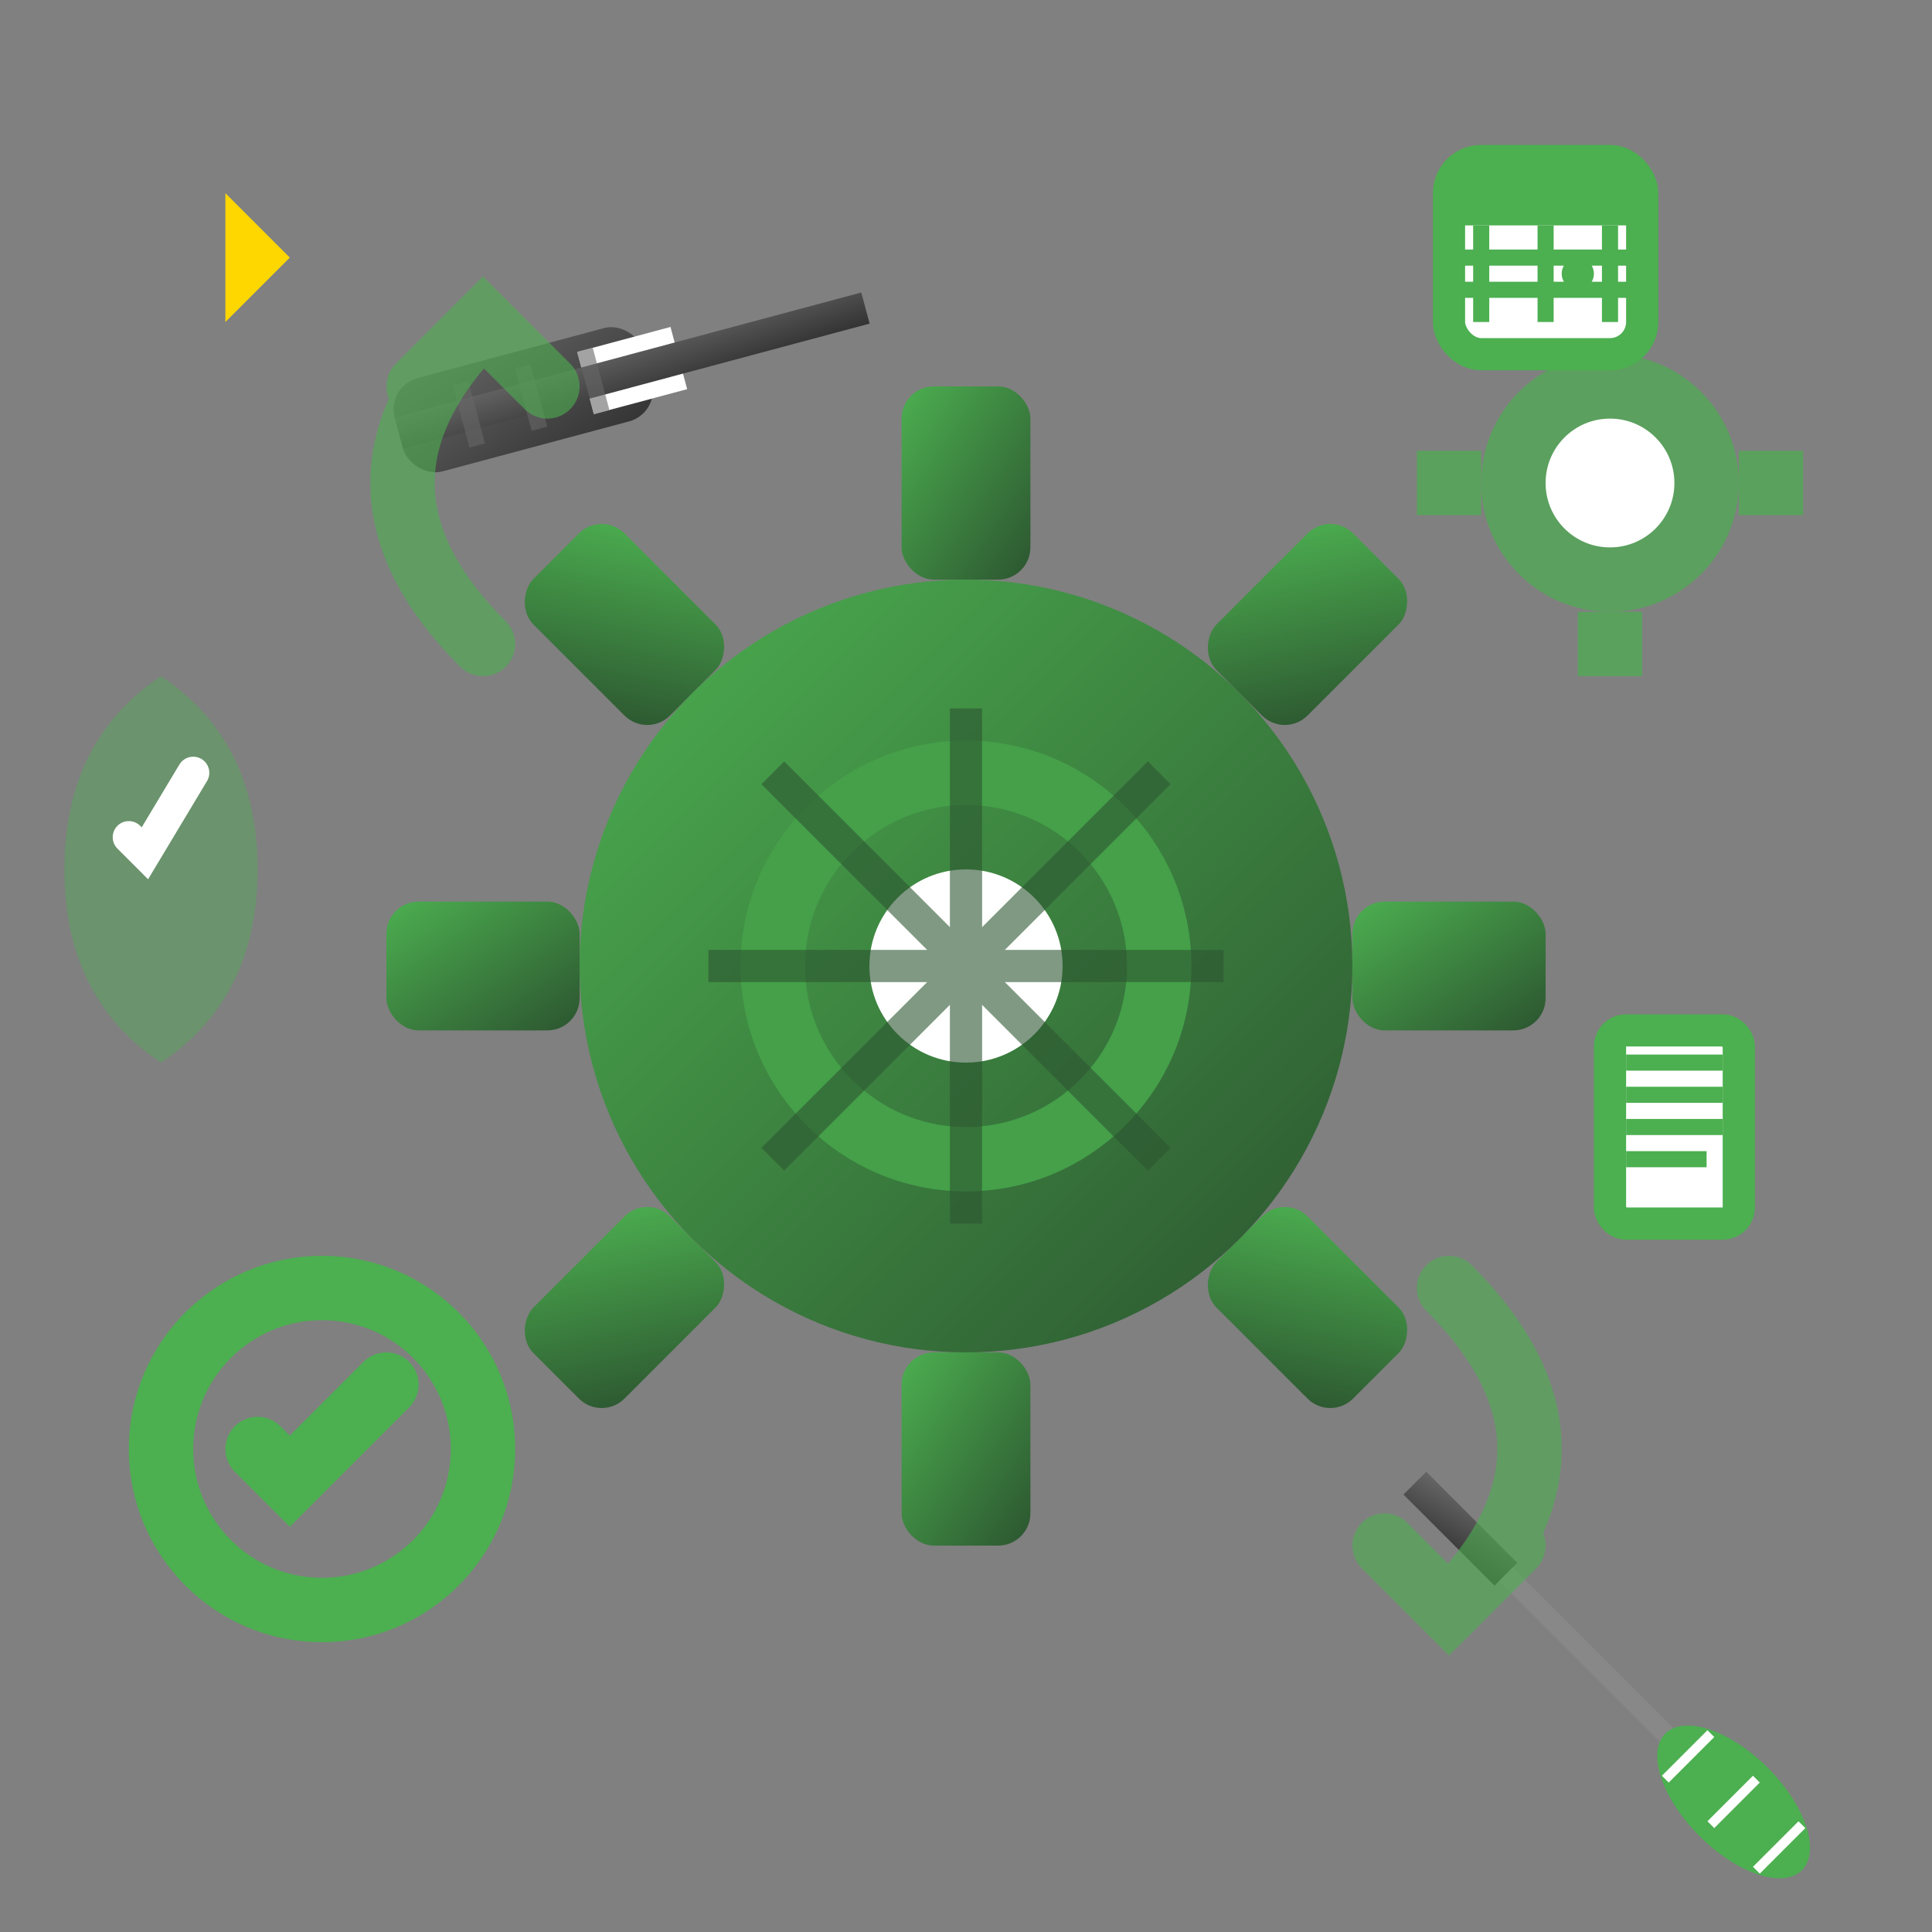 <svg width="60" height="60" viewBox="0 0 60 60" fill="none" xmlns="http://www.w3.org/2000/svg">
  <rect x="0" y="0" width="60" height="60" fill="#808080" stroke="none"/>
  <defs>
    <linearGradient id="serviceGradient" x1="0%" y1="0%" x2="100%" y2="100%">
      <stop offset="0%" style="stop-color:#4CAF50;stop-opacity:1" />
      <stop offset="100%" style="stop-color:#2c5530;stop-opacity:1" />
    </linearGradient>
    <linearGradient id="toolGradient" x1="0%" y1="0%" x2="100%" y2="100%">
      <stop offset="0%" style="stop-color:#666;stop-opacity:1" />
      <stop offset="100%" style="stop-color:#333;stop-opacity:1" />
    </linearGradient>
  </defs>
  
  <!-- Main gear/cog representing service -->
  <g transform="translate(30, 30)">
    <!-- Outer gear teeth -->
    <g fill="url(#serviceGradient)">
      <rect x="-2" y="-18" width="4" height="6" rx="1"/>
      <rect x="-2" y="12" width="4" height="6" rx="1"/>
      <rect x="12" y="-2" width="6" height="4" rx="1"/>
      <rect x="-18" y="-2" width="6" height="4" rx="1"/>
      
      <!-- Diagonal teeth -->
      <g transform="rotate(45)">
        <rect x="-2" y="-18" width="4" height="6" rx="1"/>
        <rect x="-2" y="12" width="4" height="6" rx="1"/>
        <rect x="12" y="-2" width="6" height="4" rx="1"/>
        <rect x="-18" y="-2" width="6" height="4" rx="1"/>
      </g>
    </g>
    
    <!-- Main gear body -->
    <circle cx="0" cy="0" r="12" fill="url(#serviceGradient)"/>
    
    <!-- Inner circle -->
    <circle cx="0" cy="0" r="6" fill="none" stroke="#45a049" stroke-width="2"/>
    
    <!-- Center hole -->
    <circle cx="0" cy="0" r="3" fill="white"/>
    
    <!-- Gear details -->
    <g stroke="#2c5530" stroke-width="1" opacity="0.6">
      <line x1="-8" y1="0" x2="8" y2="0"/>
      <line x1="0" y1="-8" x2="0" y2="8"/>
      <line x1="-6" y1="-6" x2="6" y2="6"/>
      <line x1="-6" y1="6" x2="6" y2="-6"/>
    </g>
  </g>
  
  <!-- Wrench tool -->
  <g transform="translate(12, 12) rotate(-15)">
    <!-- Wrench head -->
    <rect x="0" y="0" width="8" height="3" rx="1" fill="url(#toolGradient)"/>
    
    <!-- Wrench opening -->
    <rect x="6" y="0.5" width="3" height="2" fill="white"/>
    
    <!-- Wrench handle -->
    <rect x="0" y="1" width="15" height="1" fill="url(#toolGradient)"/>
    
    <!-- Handle grip -->
    <g fill="#666" opacity="0.6">
      <rect x="2" y="0.5" width="0.5" height="2"/>
      <rect x="4" y="0.5" width="0.5" height="2"/>
      <rect x="6" y="0.5" width="0.5" height="2"/>
    </g>
  </g>
  
  <!-- Screwdriver -->
  <g transform="translate(45, 45) rotate(45)">
    <!-- Screwdriver tip -->
    <rect x="0" y="1" width="4" height="1" fill="url(#toolGradient)"/>
    
    <!-- Shaft -->
    <rect x="4" y="1.2" width="8" height="0.6" fill="#888"/>
    
    <!-- Handle -->
    <ellipse cx="14" cy="1.5" rx="3" ry="1.5" fill="#4CAF50"/>
    
    <!-- Handle grip lines -->
    <g stroke="white" stroke-width="0.3">
      <line x1="12" y1="0.5" x2="12" y2="2.5"/>
      <line x1="14" y1="0.5" x2="14" y2="2.5"/>
      <line x1="16" y1="0.5" x2="16" y2="2.5"/>
    </g>
  </g>
  
  <!-- Settings/configuration icon -->
  <g transform="translate(50, 15)">
    <!-- Small gear -->
    <g fill="#4CAF50" opacity="0.7">
      <rect x="-1" y="-6" width="2" height="2"/>
      <rect x="-1" y="4" width="2" height="2"/>
      <rect x="4" y="-1" width="2" height="2"/>
      <rect x="-6" y="-1" width="2" height="2"/>
    </g>
    <circle cx="0" cy="0" r="4" fill="#4CAF50" opacity="0.7"/>
    <circle cx="0" cy="0" r="2" fill="white"/>
  </g>
  
  <!-- Quality check mark -->
  <g transform="translate(10, 45)">
    <circle cx="0" cy="0" r="5" fill="none" stroke="#4CAF50" stroke-width="2"/>
    <path d="M-2 0 L-1 1 L2 -2" stroke="#4CAF50" stroke-width="2" fill="none" stroke-linecap="round"/>
  </g>
  
  <!-- Service arrows indicating process flow -->
  <g stroke="#4CAF50" stroke-width="2" fill="none" opacity="0.6">
    <!-- Curved arrow 1 -->
    <path d="M15 20 Q10 15 15 10" stroke-linecap="round"/>
    <path d="M13 12 L15 10 L17 12" stroke-linecap="round"/>
    
    <!-- Curved arrow 2 -->
    <path d="M45 40 Q50 45 45 50" stroke-linecap="round"/>
    <path d="M47 48 L45 50 L43 48" stroke-linecap="round"/>
  </g>
  
  <!-- Maintenance schedule indicator -->
  <g transform="translate(48, 8)">
    <!-- Calendar -->
    <rect x="-3" y="-3" width="6" height="6" rx="1" fill="white" stroke="#4CAF50" stroke-width="1"/>
    <rect x="-3" y="-3" width="6" height="2" fill="#4CAF50"/>
    
    <!-- Calendar grid -->
    <g stroke="#4CAF50" stroke-width="0.5">
      <line x1="-2" y1="-1" x2="-2" y2="2"/>
      <line x1="0" y1="-1" x2="0" y2="2"/>
      <line x1="2" y1="-1" x2="2" y2="2"/>
      <line x1="-3" y1="0" x2="3" y2="0"/>
      <line x1="-3" y1="1" x2="3" y2="1"/>
    </g>
    
    <!-- Today marker -->
    <circle cx="1" cy="0.5" r="0.5" fill="#4CAF50"/>
  </g>
  
  <!-- Service shield/protection -->
  <g transform="translate(5, 25)">
    <path d="M0 -4 Q-3 -2 -3 2 Q-3 6 0 8 Q3 6 3 2 Q3 -2 0 -4" fill="#4CAF50" opacity="0.4"/>
    <path d="M-1 1 L-0.5 1.5 L1 -1" stroke="white" stroke-width="1" fill="none" stroke-linecap="round"/>
  </g>
  
  <!-- Technical documentation -->
  <g transform="translate(52, 35)">
    <!-- Document -->
    <rect x="-2" y="-3" width="4" height="6" rx="0.5" fill="white" stroke="#4CAF50" stroke-width="1"/>
    
    <!-- Document lines -->
    <g stroke="#4CAF50" stroke-width="0.5">
      <line x1="-1.5" y1="-2" x2="1.5" y2="-2"/>
      <line x1="-1.5" y1="-1" x2="1.5" y2="-1"/>
      <line x1="-1.5" y1="0" x2="1.5" y2="0"/>
      <line x1="-1.5" y1="1" x2="1" y2="1"/>
    </g>
  </g>
  
  <!-- Energy efficiency indicator -->
  <g transform="translate(8, 8)">
    <!-- Lightning bolt -->
    <path d="M-1 -2 L1 0 L0 1 L2 3 L0 1 L-1 2 Z" fill="#FFD700"/>
  </g>
</svg>
